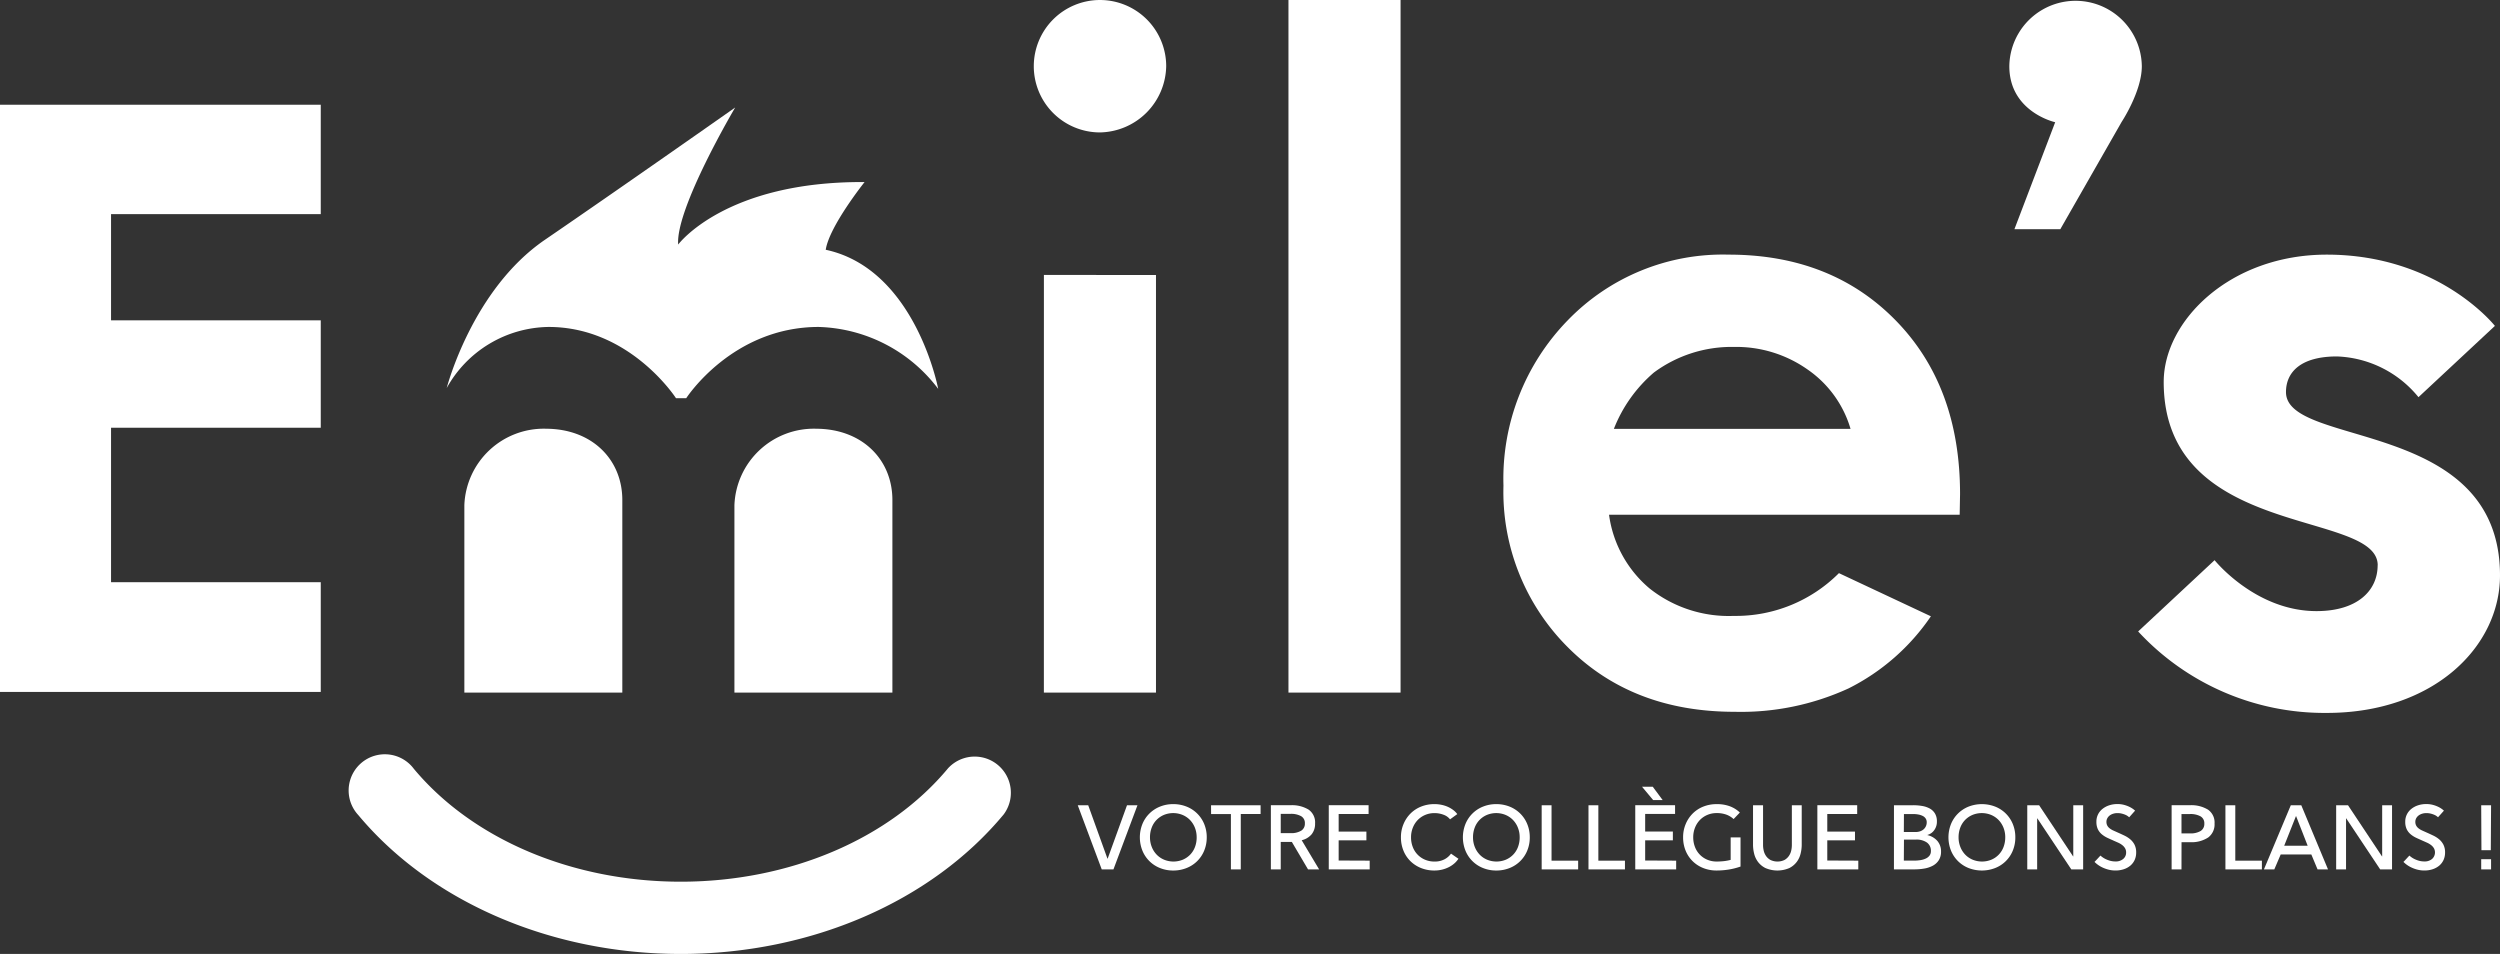 <svg id="e4c2c817-0312-44e5-a021-c0a123a12fef" data-name="Calque 1" xmlns="http://www.w3.org/2000/svg" viewBox="0 0 227.999 87.001"><rect x="0" y="0" width="227.999" height="87.001" fill="#333333" stroke="none"/><title>logo-emiles-blanc</title><g id="aad2af60-eb4b-40fa-8738-39524ed32034" data-name="logo"><g id="bb2cdc5e-3b96-447f-bb95-bf4810360e4a" data-name="Groupe 3941"><path id="f72bea3f-7803-4699-924e-a768e4a7ebd5" data-name="Tracé 173" d="M86.393,33.879c.33-2.146,3.541-6.166,3.541-6.166-12.731-.082-17,5.7-17,5.7-.248-3.3,5.2-12.5,5.2-12.5s-10.293,7.236-17.346,12.06C54.131,37.522,51.824,46.5,51.824,46.5a10.787,10.787,0,0,1,9.294-5.573c7.436,0,11.619,6.5,11.619,6.5h.93s4.182-6.5,12.081-6.5a14.148,14.148,0,0,1,10.9,5.647s-2.06-10.93-10.263-12.688" transform="translate(-11.085 -11.109)" fill="#fff"/><path id="b2def207-0b01-4775-8b28-e9ef15a76bd4" data-name="Tracé 174" d="M73.167,98.109c-11.79,0-22.78-4.732-29.4-12.659a3.3,3.3,0,1,1,4.831-4.5,3.577,3.577,0,0,1,.23.276c5.382,6.444,14.48,10.293,24.339,10.293,9.89,0,19-3.867,24.381-10.344a3.3,3.3,0,0,1,5.074,4.207C96.008,93.353,85,98.11,73.167,98.11" transform="translate(-11.085 -11.109)" fill="#fff"/></g><g id="b11ae461-86b9-4808-8414-5f98885da3a5" data-name="Groupe 3942"><path id="f1585f03-15ed-4df0-8d64-ac7da5247ffc" data-name="Tracé 175" d="M60.869,50.208a7.249,7.249,0,0,0-7.435,6.967v17.1H67.84V56.71c0-3.715-2.789-6.5-6.971-6.5" transform="translate(-11.085 -11.109)" fill="#fff"/><path id="be57f896-12d0-4d03-8cca-7b7a00e191c0" data-name="Tracé 176" d="M85.5,50.208a7.251,7.251,0,0,0-7.436,6.967v17.1H92.471V56.71c0-3.715-2.789-6.5-6.971-6.5" transform="translate(-11.085 -11.109)" fill="#fff"/><path id="faeac9a9-5586-4b85-b10c-e2a5bde07244" data-name="Tracé 177" d="M111.4,23.186a6.038,6.038,0,1,1,6.042-6.038,6.151,6.151,0,0,1-6.042,6.038m-5.111,13H116.51V74.273H106.286Z" transform="translate(-11.085 -11.109)" fill="#fff"/><rect id="b61e123a-9554-447a-a293-112cf2fcf37d" data-name="Rectangle 39" x="117.507" width="10.224" height="63.164" fill="#fff"/><path id="f4122e10-0d59-4c3a-ac4c-a72cbd69f513" data-name="Tracé 178" d="M204.562,22.256l-5.576,9.754H194.8l3.717-9.754s-4.182-.929-4.182-5.109a6.042,6.042,0,0,1,12.083,0c0,2.322-1.859,5.109-1.859,5.109" transform="translate(-11.085 -11.109)" fill="#fff"/><path id="e465ccf5-df21-43cf-9034-6e489d3269d0" data-name="Tracé 179" d="M227.931,62.663c0-5.109-19.517-2.323-19.517-16.721,0-5.573,6.04-11.611,14.871-11.611,10.223,0,15.335,6.5,15.335,6.5l-6.971,6.5a10.039,10.039,0,0,0-7.435-3.715c-3.254,0-4.648,1.393-4.648,3.251,0,5.109,19.518,2.322,19.518,16.72,0,6.5-6.041,12.54-15.8,12.54a23.145,23.145,0,0,1-17.2-7.43l6.97-6.5s3.718,4.645,9.295,4.645c3.718,0,5.576-1.858,5.576-4.18" transform="translate(-11.085 -11.109)" fill="#fff"/><path id="acbccc8a-00a8-405d-92a6-378d15bf3716" data-name="Tracé 180" d="M189.807,58.055H157.829a10.639,10.639,0,0,0,3.7,6.724,11.618,11.618,0,0,0,7.676,2.5,13.277,13.277,0,0,0,9.59-3.9l8.386,3.936a19.782,19.782,0,0,1-7.511,6.577,23.5,23.5,0,0,1-10.392,2.133q-9.334,0-15.206-5.885A20.02,20.02,0,0,1,148.2,55.4a20.7,20.7,0,0,1,5.852-15.069,19.665,19.665,0,0,1,14.676-6q9.372,0,15.243,6t5.87,15.834Zm-9.954-7.835a9.981,9.981,0,0,0-3.89-5.393,11.287,11.287,0,0,0-6.74-2.078,11.919,11.919,0,0,0-7.3,2.332,13,13,0,0,0-3.652,5.138Z" transform="translate(-11.085 -11.109)" fill="#fff"/><path id="b9dfb63d-568f-43b3-8b76-6d7025ec4328" data-name="Tracé 181" d="M11.085,20.663H40.338v9.976H21.212v9.685H40.338v9.792H21.212V64.207H40.338V74.216H11.085Z" transform="translate(-11.085 -11.109)" fill="#fff"/></g><g id="e5827ab3-b9a5-4bfc-8527-fcb7dccf48af" data-name="Groupe 3943"><path id="a9807d4e-f175-45fd-953b-7dc02e721abd" data-name="Tracé 182" d="M109.375,84.546h.954l1.757,4.875h.016l1.766-4.875h.954L112.63,90.4h-1.066Z" transform="translate(-11.085 -11.109)" fill="#fff"/><path id="e2e343cd-ccb6-4791-85c1-2ac9eea093e4" data-name="Tracé 183" d="M121.139,87.473a3.146,3.146,0,0,1-.23,1.208,2.859,2.859,0,0,1-1.611,1.592,3.2,3.2,0,0,1-1.214.227,3.162,3.162,0,0,1-1.208-.227,2.862,2.862,0,0,1-1.606-1.592,3.277,3.277,0,0,1,0-2.417,2.88,2.88,0,0,1,.64-.961,2.919,2.919,0,0,1,.967-.632,3.18,3.18,0,0,1,1.208-.226,3.214,3.214,0,0,1,1.214.226,2.875,2.875,0,0,1,1.611,1.593,3.164,3.164,0,0,1,.23,1.208m-.92,0a2.335,2.335,0,0,0-.163-.882,2.137,2.137,0,0,0-.448-.7,2.038,2.038,0,0,0-.678-.46,2.244,2.244,0,0,0-1.7,0,2.047,2.047,0,0,0-.673.46,2.008,2.008,0,0,0-.439.7,2.437,2.437,0,0,0-.155.882,2.336,2.336,0,0,0,.164.882,2.127,2.127,0,0,0,.448.7,2.049,2.049,0,0,0,.677.46,2.253,2.253,0,0,0,1.7,0,2.062,2.062,0,0,0,.674-.46,2.034,2.034,0,0,0,.44-.7,2.457,2.457,0,0,0,.154-.882" transform="translate(-11.085 -11.109)" fill="#fff"/><path id="a7c4fbb3-c9e5-49b8-92df-04c82834f542" data-name="Tracé 184" d="M121.532,84.546h4.519v.8h-1.808V90.4h-.9v-5.05h-1.807Z" transform="translate(-11.085 -11.109)" fill="#fff"/><path id="b0578f1c-3229-4e00-9075-9194ab3f0374" data-name="Tracé 185" d="M128.9,87.89h-1.012V90.4h-.9V84.545h1.79a2.913,2.913,0,0,1,1.648.4,1.413,1.413,0,0,1,.594,1.262,1.515,1.515,0,0,1-.313.987,1.685,1.685,0,0,1-.908.544l1.59,2.659h-1.012Zm-1.012-.8h.887a1.769,1.769,0,0,0,.979-.222.743.743,0,0,0,.335-.665.712.712,0,0,0-.343-.659,1.862,1.862,0,0,0-.971-.211h-.887Z" transform="translate(-11.085 -11.109)" fill="#fff"/><path id="b84d172f-9746-4723-97af-33fc12554b62" data-name="Tracé 186" d="M136,89.6v.8h-3.732V84.543H135.9v.8H133.17v1.606H135.7v.8H133.17v1.839Z" transform="translate(-11.085 -11.109)" fill="#fff"/><path id="b4d55562-86cd-491e-955a-0e4cf1bdee3c" data-name="Tracé 187" d="M143.328,85.834a1.293,1.293,0,0,0-.586-.418,2.259,2.259,0,0,0-.837-.151,2.113,2.113,0,0,0-.849.168,2.062,2.062,0,0,0-.674.46,2.135,2.135,0,0,0-.447.7,2.335,2.335,0,0,0-.163.882,2.389,2.389,0,0,0,.158.881,2.032,2.032,0,0,0,1.121,1.159,2.169,2.169,0,0,0,.853.167,1.892,1.892,0,0,0,.933-.213,1.7,1.7,0,0,0,.58-.509l.678.468a2.141,2.141,0,0,1-.356.41,2.45,2.45,0,0,1-.489.338,2.825,2.825,0,0,1-.615.234,2.958,2.958,0,0,1-.732.089,3.249,3.249,0,0,1-1.221-.226,2.933,2.933,0,0,1-.971-.631,2.846,2.846,0,0,1-.635-.962,3.183,3.183,0,0,1-.226-1.208,3.075,3.075,0,0,1,.235-1.209,2.967,2.967,0,0,1,.64-.962,2.864,2.864,0,0,1,.966-.632,3.227,3.227,0,0,1,1.213-.225,3.083,3.083,0,0,1,.636.063,2.771,2.771,0,0,1,.582.183,2.62,2.62,0,0,1,.493.289,1.8,1.8,0,0,1,.373.376Z" transform="translate(-11.085 -11.109)" fill="#fff"/><path id="a55b58cd-91a6-4414-a12a-e0d8a003515b" data-name="Tracé 188" d="M150.6,87.473a3.127,3.127,0,0,1-.23,1.208,2.857,2.857,0,0,1-1.61,1.592,3.2,3.2,0,0,1-1.214.227,3.162,3.162,0,0,1-1.208-.227,2.861,2.861,0,0,1-1.607-1.592,3.277,3.277,0,0,1,0-2.417,2.874,2.874,0,0,1,1.607-1.593,3.18,3.18,0,0,1,1.208-.226,3.214,3.214,0,0,1,1.214.226,2.927,2.927,0,0,1,.969.632,2.88,2.88,0,0,1,.64.961,3.123,3.123,0,0,1,.23,1.208m-.92,0a2.336,2.336,0,0,0-.164-.882,2.108,2.108,0,0,0-.447-.7,2.049,2.049,0,0,0-.677-.46,2.244,2.244,0,0,0-1.7,0,2.051,2.051,0,0,0-.674.46,2.008,2.008,0,0,0-.439.7,2.458,2.458,0,0,0-.155.882,2.336,2.336,0,0,0,.164.882,2.151,2.151,0,0,0,.447.7,2.053,2.053,0,0,0,.678.46,2.253,2.253,0,0,0,1.7,0,2.058,2.058,0,0,0,.673-.46,2.034,2.034,0,0,0,.44-.7,2.457,2.457,0,0,0,.154-.882" transform="translate(-11.085 -11.109)" fill="#fff"/><path id="e9b673d3-2e6f-4950-b268-29ae03920133" data-name="Tracé 189" d="M151.685,90.4V84.546h.9V89.6h2.426v.8Z" transform="translate(-11.085 -11.109)" fill="#fff"/><path id="f2923c59-93a6-46dc-bee3-b1a14644d3d2" data-name="Tracé 190" d="M155.954,90.4V84.546h.9V89.6h2.426v.8Z" transform="translate(-11.085 -11.109)" fill="#fff"/><path id="a4de4bc5-a3a6-4eba-8503-01cbe56a19ae" data-name="Tracé 191" d="M163.951,89.6v.8H160.22V84.542h3.631v.8h-2.727v1.605h2.526v.8h-2.526v1.84Zm-2.1-5.528-1.013-1.212h.979l.9,1.212Z" transform="translate(-11.085 -11.109)" fill="#fff"/><path id="f4ae19e5-46c3-4ba4-9b53-866660b6fd64" data-name="Tracé 192" d="M169.189,85.808a1.975,1.975,0,0,0-.648-.4,2.533,2.533,0,0,0-.9-.146,2.133,2.133,0,0,0-.849.168,2.062,2.062,0,0,0-.674.46,2.117,2.117,0,0,0-.448.7,2.335,2.335,0,0,0-.163.882,2.4,2.4,0,0,0,.159.882,2.032,2.032,0,0,0,1.121,1.159,2.157,2.157,0,0,0,.854.167,6.1,6.1,0,0,0,.648-.034,4.236,4.236,0,0,0,.632-.117V87.48h.9v2.658a6.263,6.263,0,0,1-1.07.272,7.026,7.026,0,0,1-1.112.089,3.259,3.259,0,0,1-1.223-.226,2.89,2.89,0,0,1-.97-.632,2.857,2.857,0,0,1-.637-.961,3.182,3.182,0,0,1-.225-1.208,3.07,3.07,0,0,1,.235-1.208,2.956,2.956,0,0,1,.64-.962,2.846,2.846,0,0,1,.966-.631,3.227,3.227,0,0,1,1.213-.225,3.305,3.305,0,0,1,1.222.2,2.712,2.712,0,0,1,.9.565Z" transform="translate(-11.085 -11.109)" fill="#fff"/><path id="f2cbfcb3-b4f1-4fd8-9fd3-0763a407d6c4" data-name="Tracé 193" d="M171.875,84.546v3.637a2.277,2.277,0,0,0,.059.5,1.4,1.4,0,0,0,.209.485,1.2,1.2,0,0,0,.406.368,1.489,1.489,0,0,0,1.284,0,1.225,1.225,0,0,0,.4-.368,1.39,1.39,0,0,0,.21-.485,2.276,2.276,0,0,0,.058-.5V84.546h.9v3.637a3.331,3.331,0,0,1-.1.77,2.041,2.041,0,0,1-.347.752,1.94,1.94,0,0,1-.678.568,2.753,2.753,0,0,1-2.187,0,1.932,1.932,0,0,1-.682-.568,2.064,2.064,0,0,1-.347-.752,3.387,3.387,0,0,1-.1-.77V84.546Z" transform="translate(-11.085 -11.109)" fill="#fff"/><path id="f30e0803-0282-4afc-baf0-83bdc75b16a7" data-name="Tracé 194" d="M180.561,89.6v.8h-3.733V84.543h3.632v.8h-2.728v1.606h2.527v.8h-2.527v1.839Z" transform="translate(-11.085 -11.109)" fill="#fff"/><path id="ef08d6b1-14d7-48ca-b306-a31de8e963cd" data-name="Tracé 195" d="M183.814,84.546h1.758a4.687,4.687,0,0,1,.836.071,2.153,2.153,0,0,1,.686.238,1.256,1.256,0,0,1,.465.456,1.392,1.392,0,0,1,.171.723,1.3,1.3,0,0,1-.239.777,1.12,1.12,0,0,1-.623.443v.018a1.7,1.7,0,0,1,.912.539,1.455,1.455,0,0,1,.327.966,1.428,1.428,0,0,1-.2.773,1.463,1.463,0,0,1-.531.5,2.474,2.474,0,0,1-.779.267,5.246,5.246,0,0,1-.928.079h-1.858Zm.9,2.442h1.1a1.244,1.244,0,0,0,.343-.051.943.943,0,0,0,.317-.158.838.838,0,0,0,.327-.685.6.6,0,0,0-.1-.343.7.7,0,0,0-.268-.23,1.487,1.487,0,0,0-.4-.13,2.623,2.623,0,0,0-.476-.041h-.834Zm0,2.608h.954a3.49,3.49,0,0,0,.577-.046,1.734,1.734,0,0,0,.486-.15.92.92,0,0,0,.33-.267.65.65,0,0,0,.121-.4.911.911,0,0,0-.364-.786,1.643,1.643,0,0,0-.992-.268h-1.1Z" transform="translate(-11.085 -11.109)" fill="#fff"/><path id="ab1d81db-f518-4c0c-ae49-bdf5607b7119" data-name="Tracé 196" d="M194.882,87.473a3.126,3.126,0,0,1-.229,1.208,2.854,2.854,0,0,1-1.61,1.592,3.346,3.346,0,0,1-2.423,0,2.865,2.865,0,0,1-1.606-1.592,3.277,3.277,0,0,1,0-2.417,2.88,2.88,0,0,1,.64-.961,2.914,2.914,0,0,1,.966-.632,3.36,3.36,0,0,1,2.423,0,2.874,2.874,0,0,1,1.61,1.593,3.141,3.141,0,0,1,.229,1.208m-.919,0a2.355,2.355,0,0,0-.163-.882,2.137,2.137,0,0,0-.448-.7,2.038,2.038,0,0,0-.678-.46,2.244,2.244,0,0,0-1.7,0,2.062,2.062,0,0,0-.674.46,2.031,2.031,0,0,0-.439.7,2.458,2.458,0,0,0-.155.882,2.336,2.336,0,0,0,.164.882,2.132,2.132,0,0,0,.446.7,2.053,2.053,0,0,0,.678.46,2.253,2.253,0,0,0,1.7,0,2.016,2.016,0,0,0,1.113-1.16,2.458,2.458,0,0,0,.155-.882" transform="translate(-11.085 -11.109)" fill="#fff"/><path id="f74f65a3-53ca-46e1-81f6-ca159249d476" data-name="Tracé 197" d="M195.971,90.4V84.546h1.08l3.1,4.666h.016V84.546h.9V90.4h-1.078l-3.1-4.657h-.016V90.4Z" transform="translate(-11.085 -11.109)" fill="#fff"/><path id="a4f918cc-ba2b-4c38-8b5d-36eb17139645" data-name="Tracé 198" d="M205.267,85.649a1.374,1.374,0,0,0-.109-.093,1.122,1.122,0,0,0-.222-.13,2.213,2.213,0,0,0-.327-.112,1.625,1.625,0,0,0-.422-.05,1.224,1.224,0,0,0-.385.059.977.977,0,0,0-.318.162.78.78,0,0,0-.213.251.65.65,0,0,0-.08.323.718.718,0,0,0,.084.355.828.828,0,0,0,.231.255,1.631,1.631,0,0,0,.334.193l.39.175q.3.133.6.276a2.525,2.525,0,0,1,.535.343,1.6,1.6,0,0,1,.388.489,1.536,1.536,0,0,1,.15.715,1.625,1.625,0,0,1-.137.673,1.481,1.481,0,0,1-.39.518,1.781,1.781,0,0,1-.6.33,2.382,2.382,0,0,1-.758.117,2.539,2.539,0,0,1-.72-.1,3.035,3.035,0,0,1-.569-.225,2.486,2.486,0,0,1-.4-.259,2.606,2.606,0,0,1-.226-.2c.095-.095.187-.192.276-.289s.179-.194.267-.288c.023.023.071.062.147.122a1.948,1.948,0,0,0,.288.179,2.343,2.343,0,0,0,.414.163,1.814,1.814,0,0,0,.523.072,1.043,1.043,0,0,0,.7-.226.742.742,0,0,0,.268-.594.727.727,0,0,0-.1-.389,1.064,1.064,0,0,0-.255-.284,1.8,1.8,0,0,0-.347-.21c-.129-.057-.256-.115-.385-.17-.218-.1-.424-.188-.619-.28a2.369,2.369,0,0,1-.519-.331,1.406,1.406,0,0,1-.356-.464,1.572,1.572,0,0,1-.129-.673,1.467,1.467,0,0,1,.151-.673,1.492,1.492,0,0,1,.414-.506,1.947,1.947,0,0,1,.611-.322,2.372,2.372,0,0,1,.748-.112,2.254,2.254,0,0,1,.6.075,2.772,2.772,0,0,1,.481.176,2.14,2.14,0,0,1,.339.2,1.892,1.892,0,0,1,.184.151l-.268.3-.267.3" transform="translate(-11.085 -11.109)" fill="#fff"/><path id="e4e6852a-a438-4f61-8195-80a334139790" data-name="Tracé 199" d="M210.036,90.4h-.9V84.545H210.8a2.911,2.911,0,0,1,1.657.406,1.425,1.425,0,0,1,.594,1.267,1.48,1.48,0,0,1-.577,1.267,2.769,2.769,0,0,1-1.673.43h-.761Zm0-5.05v1.764h.769a1.777,1.777,0,0,0,.979-.221.753.753,0,0,0,.335-.673.716.716,0,0,0-.348-.661,1.883,1.883,0,0,0-.974-.209Z" transform="translate(-11.085 -11.109)" fill="#fff"/><path id="a7b1333a-8cc4-4e72-b572-27688cb38141" data-name="Tracé 200" d="M214.043,90.4V84.546h.9V89.6h2.426v.8Z" transform="translate(-11.085 -11.109)" fill="#fff"/><path id="ec03d3cb-6cb2-47f3-be95-2d36efc97529" data-name="Tracé 201" d="M218.5,90.4h-.946l2.452-5.853h.954L223.4,90.4h-.954l-.569-1.363h-2.794Zm1.974-4.858-1.072,2.7h2.142l-1.055-2.7Z" transform="translate(-11.085 -11.109)" fill="#fff"/><path id="acd4d828-7612-4232-9842-ffbc8c414ad3" data-name="Tracé 202" d="M224.142,90.4V84.546h1.08l3.1,4.666h.016V84.546h.9V90.4h-1.079l-3.1-4.657h-.016V90.4Z" transform="translate(-11.085 -11.109)" fill="#fff"/><path id="e0ead869-c6e1-4845-a65a-a205aa3d7a69" data-name="Tracé 203" d="M233.438,85.649a1.374,1.374,0,0,0-.109-.093,1.122,1.122,0,0,0-.222-.13,2.241,2.241,0,0,0-.326-.112,1.627,1.627,0,0,0-.423-.05,1.253,1.253,0,0,0-.385.059,1.023,1.023,0,0,0-.317.162.8.8,0,0,0-.214.251.671.671,0,0,0-.079.323.7.7,0,0,0,.084.355.825.825,0,0,0,.23.255,1.631,1.631,0,0,0,.334.193l.389.175q.3.133.6.276a2.517,2.517,0,0,1,.536.343,1.6,1.6,0,0,1,.388.489,1.524,1.524,0,0,1,.15.715,1.625,1.625,0,0,1-.137.673,1.481,1.481,0,0,1-.39.518,1.816,1.816,0,0,1-.6.33,2.371,2.371,0,0,1-.757.117,2.539,2.539,0,0,1-.72-.1,3.053,3.053,0,0,1-.568-.225,2.556,2.556,0,0,1-.4-.259,2.734,2.734,0,0,1-.225-.2c.1-.095.186-.192.275-.289s.18-.194.269-.288c.022.023.071.062.146.122a1.957,1.957,0,0,0,.289.179,2.269,2.269,0,0,0,.414.163,1.814,1.814,0,0,0,.523.072,1.038,1.038,0,0,0,.694-.226.8.8,0,0,0,.168-.983,1.068,1.068,0,0,0-.256-.284,1.8,1.8,0,0,0-.347-.21c-.129-.057-.257-.115-.385-.17-.218-.1-.424-.188-.619-.28a2.339,2.339,0,0,1-.52-.331,1.406,1.406,0,0,1-.356-.464,1.572,1.572,0,0,1-.129-.673,1.454,1.454,0,0,1,.151-.673,1.492,1.492,0,0,1,.414-.506,1.932,1.932,0,0,1,.61-.322,2.378,2.378,0,0,1,.749-.112,2.3,2.3,0,0,1,.6.075,2.815,2.815,0,0,1,.48.176,2.14,2.14,0,0,1,.339.2,2.051,2.051,0,0,1,.184.151l-.268.3-.268.3" transform="translate(-11.085 -11.109)" fill="#fff"/><path id="a14bc958-086b-41f1-badd-5fdba833666b" data-name="Tracé 204" d="M237.37,84.546h.9l-.025,4.1h-.854Zm0,4.924h.9V90.4h-.9Z" transform="translate(-11.085 -11.109)" fill="#fff"/></g></g></svg>